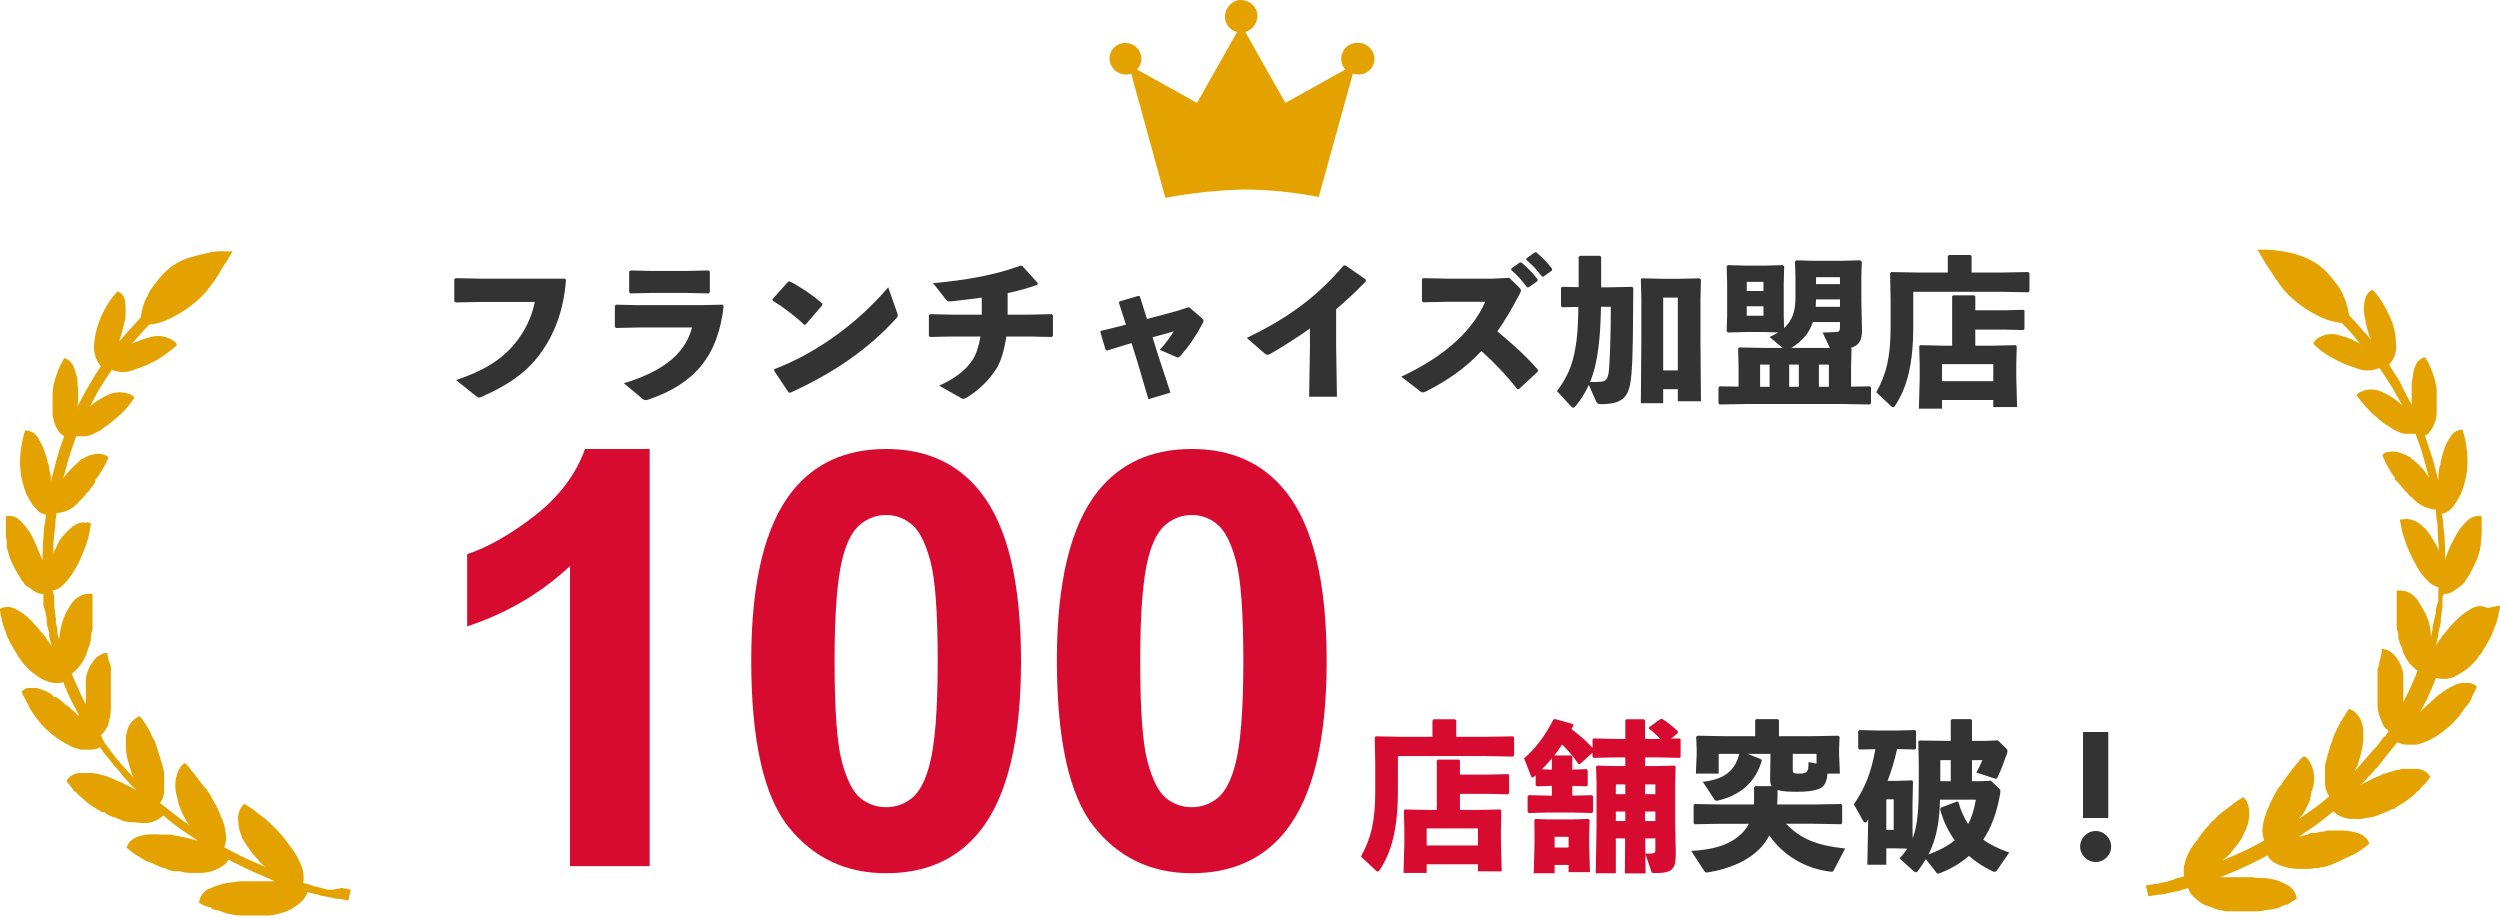 <svg fill="none" height="103" viewBox="0 0 280 103" width="280" xmlns="http://www.w3.org/2000/svg"><path d="m278.601 68.096c-.259-.138-.547-.21-.84-.21s-.582.072-.84.21c-.728.391-1.39.894-1.96 1.493-.431.443-.836.911-1.213 1.4l-.187.187c-.051.05-.083.116-.093.187l-.28.373c-.093.187-.28.373-.373.56l.28-1.12v-.28l.28-1.213v-.373l.187-1.4v-1.12c.093 0 .093-.187.187-.28.293.028.587-.037.84-.187l.84-.56c.187-.093.28-.28.467-.373 0 0 .187-.187.187-.28.05-.101.113-.195.187-.28.176-.235.333-.485.467-.747 0-.093.187-.28.187-.373.023-.14.089-.27.187-.373.093-.28.28-.56.373-.84s.187-.653.28-.933c-.015-.161.018-.324.093-.467v-.467c0-.28.093-.56.093-.933v-1.774-.093c-.261-.056-.531-.051-.79.014-.258.065-.499.188-.703.359-.566.505-1.04 1.105-1.4 1.773-.498.857-.905 1.764-1.213 2.707v-.187c.031-1.216-.032-2.433-.187-3.64-.016-.441-.079-.879-.187-1.307.309-.044.6-.173.84-.373.265-.203.487-.457.653-.747.252-.352.471-.727.653-1.12.479-1.122.733-2.327.747-3.547.004-1.235-.185-2.463-.56-3.64-.265-.003-.525.065-.755.196-.23.131-.42.321-.552.551-.442.617-.759 1.315-.933 2.053-.062.249-.125.498-.187.747-.018.258-.081.511-.187.747 0 .373-.093.653-.093.933v.467c-.187-.747-.373-1.4-.56-2.147-.28-.933-.653-1.96-.933-2.893.241-.076.442-.243.56-.467.21-.246.368-.532.467-.84.18-.346.276-.73.28-1.12v-2.426c.015-.283-.016-.567-.093-.84-.207-1.094-.619-2.139-1.213-3.08-.222.056-.43.16-.607.305-.178.145-.321.328-.42.534-.135.264-.229.548-.28.84-.017.38-.079.756-.187 1.12v2.52c-.467-.84-.933-1.68-1.307-2.52-.373-.653-.84-1.307-1.213-1.96.318-.348.551-.765.68-1.219.13-.453.153-.931.067-1.394-.035-1.078-.323-2.133-.84-3.08-.424-1.001-1.025-1.918-1.773-2.707-.221.103-.413.26-.56.455-.146.195-.243.424-.28.665-.187.672-.187 1.381 0 2.053.118.833.337 1.648.653 2.427-.191-.272-.409-.522-.653-.747-.653-.747-1.213-1.4-1.773-1.96-.118-.772-.338-1.525-.653-2.24-.023-.14-.089-.27-.187-.373 0-.093-.187-.28-.187-.373-.164-.265-.351-.515-.56-.747-.385-.54-.823-1.04-1.307-1.493-.636-.555-1.362-.998-2.147-1.307-.779-.316-1.594-.535-2.427-.653-.617-.104-1.241-.166-1.867-.187h-.933l.653 1.12c.187.28.373.653.653 1.027.28.467.747 1.12 1.12 1.68.385.54.823 1.04 1.307 1.493.998.915 2.132 1.67 3.36 2.24.736.346 1.524.567 2.333.653.637.61 1.229 1.265 1.773 1.96.093.093.187.28.28.373-.692-.428-1.448-.743-2.24-.933-.454-.159-.94-.2-1.414-.118-.474.082-.919.283-1.293.585-.093.093-.187.28-.28.373v.093c.628.639 1.352 1.174 2.147 1.587.827.468 1.704.844 2.613 1.12.411.184.856.28 1.306.28.451 0 .896-.095 1.307-.28l.093.093c.467.653.933 1.4 1.4 2.147l1.12 1.96c-.607-.571-1.3-1.043-2.053-1.4-.407-.243-.868-.379-1.342-.396-.473-.016-.943.088-1.365.303-.093 0-.28.187-.373.28v.093c.54.726 1.133 1.413 1.773 2.053.187.187.373.28.56.467s.373.28.56.467c.164.156.353.282.56.373.187.093.373.28.56.373.239.143.489.268.747.373.232.117.487.181.747.187h1.12v.093c.398 1.039.741 2.098 1.027 3.173.187.56.28 1.12.467 1.68-.498-.844-1.165-1.575-1.96-2.147l-.187-.187-.187-.093c-.093 0-.28-.187-.373-.187-.28-.093-.467-.187-.747-.28-.431-.093-.876-.093-1.307 0-.187 0-.28.187-.467.28v.093c.354.898.824 1.745 1.4 2.52v.187c.187.187.373.28.467.467.187.187.28.373.467.56s.28.373.467.467c.136.231.329.424.56.56.671.755 1.606 1.224 2.613 1.307.011.534.073 1.065.187 1.587 0 1.027.093 2.147.187 3.267.014-.131-.019-.264-.093-.373-.086-.266-.212-.518-.373-.747-.28-.467-.56-.933-.84-1.307-.194-.24-.413-.459-.653-.653-.194-.186-.414-.343-.653-.467-.409-.191-.856-.287-1.307-.28v.093c-.187-.093-.373 0-.467 0v.093c.15.957.4 1.896.747 2.8.391.969.859 1.905 1.4 2.8.164.265.351.515.56.747l.56.56c.286.275.641.468 1.027.56v1.587c-.136.297-.23.611-.28.933v.467c-.046.088-.077.182-.093.28l-.28 1.213v.28l-.187.84c.01-1.085-.281-2.151-.84-3.08-.187-.28-.373-.653-.56-.933 0-.093-.187-.28-.28-.373l-.28-.28c-.367-.317-.824-.513-1.307-.56h-.56v4.013c.017.288.081.572.187.84v.374c-.014.131.019.264.093.373.036.267.131.522.28.747.233 1.067.868 2.003 1.773 2.613-.28.84-.653 1.587-1.027 2.427l-.56 1.12v-3.173c-.11-.64-.366-1.247-.747-1.773-.282-.406-.669-.729-1.12-.933-.187 0-.373-.093-.56-.093v.373c.004.131-.028.26-.093.373-.018.258-.081.511-.187.747v.373c-.093.093-.093.28-.187.373v4.013c.011.65.171 1.289.467 1.867.103.428.372.797.747 1.027v.093c0 .093-.187.28-.28.373v.187h-.187l-.747 1.027c0 .093-.187.187-.28.28l-.653.747-1.215 1.399c-.093.187-.28.28-.373.373l.28-.56c.093-.28.187-.56.28-.933.178-.61.303-1.235.373-1.867v-1.12c-.017-.318-.08-.633-.187-.933-.168-.471-.458-.89-.84-1.213l-.56-.28c-.187.187-.28.467-.467.653 0 .187-.187.28-.28.467 0 .093-.093.187-.187.28-.105.258-.23.508-.373.747l-.187.373c-.023.14-.089.27-.187.373 0 .187-.187.373-.187.56.006.051.001.102-.015.15s-.043.093-.078.13l-.28.84c-.187.56-.28 1.12-.467 1.773v.467 1.587c.027.5.188.984.467 1.4-.768.674-1.579 1.297-2.427 1.867-.28.187-.56.373-.933.653.095-.177.221-.336.373-.467.191-.259.348-.541.467-.84.163-.261.288-.544.373-.84 0-.187.093-.28.093-.467s.093-.28.093-.467c.239-.575.331-1.201.265-1.821-.065-.62-.284-1.213-.638-1.726-.111-.172-.275-.303-.467-.373l-.187.093-.187.187-.187.187c-.007.072-.04.138-.093.187-.209.197-.397.416-.56.653l-.187.187c-.007.072-.04.138-.093.187-.115.106-.21.233-.28.373-.187.28-.373.467-.56.747 0 0-.093.187-.187.187v.187c-.187.093-.28.28-.373.373-.187.28-.28.56-.467.84-.287.51-.537 1.041-.747 1.587-.284.654-.473 1.345-.56 2.053-.03.474.034.95.187 1.4-.28.187-.56.28-.84.467-1.213.653-2.52 1.213-3.827 1.773.187-.187.373-.28.56-.467l.187-.187.093-.093c.102-.173.229-.331.377-.467.187-.28.467-.56.653-.84.191-.259.348-.541.467-.84l.28-.56c.222-.501.349-1.039.373-1.587.052-.545-.045-1.093-.28-1.587-.101-.173-.226-.331-.373-.467-.533.288-1.034.632-1.493 1.027-.28.187-.467.373-.747.56-.271.191-.522.409-.747.653l-.187.187-.187.187c-.093.093-.28.187-.373.373-.187.28-.467.467-.653.747l-.28.373c-.093.093-.187.28-.28.373-.164.265-.351.515-.56.747-.47.613-.818 1.31-1.027 2.053-.173.511-.205 1.059-.093 1.587l-.653.187c-.198.019-.39.083-.56.187l-.933.28c-.288.017-.572.081-.84.187h-.28l-1.027.187.28 1.213 1.027-.187h.28c.317-.026.63-.089.933-.187l.933-.187c.225-.031.445-.094.653-.187l.653-.187c.1.454.367.853.747 1.12.302.3.648.552 1.027.747.467.187 1.027.373 1.493.56.373 0 .653.187 1.12.187h3.36c.409-.024.816-.086 1.213-.187.191.015.384-.017.56-.093.131.014.263-.019.373-.093h.187l.56-.28s.187 0 .187-.093h.28c.32-.251.664-.469 1.027-.653v-.093c-.056-.32-.186-.622-.381-.881-.194-.26-.448-.469-.739-.612-.853-.486-1.818-.743-2.8-.747-.345.015-.69-.016-1.027-.093h-3.64c1.566-.589 3.093-1.274 4.573-2.053.28-.093.467-.28.747-.373.179.366.474.661.84.84.781.401 1.642.624 2.52.653h1.027c.345.015.69-.016 1.027-.093h.28c.101.001.199-.032.28-.093.191.015.384-.017.56-.093.36-.067.707-.193 1.027-.373.359-.116.703-.273 1.027-.467.373-.187.653-.28 1.027-.467.626-.35 1.22-.756 1.773-1.213v-.093c-.373-1.027-1.773-1.493-4.013-1.4h-.467c-.162-.025-.327.008-.467.093-.349.017-.694.08-1.027.187h-.467c-.173.004-.339.07-.467.187-.228.019-.45.082-.653.187h-.28c.467-.28.933-.653 1.4-.933.84-.56 1.587-1.213 2.427-1.867.319.308.702.542 1.121.687.419.145.865.197 1.306.153.406.054.82.022 1.213-.093.348-.025.692-.088 1.027-.187.311-.124.622-.249.933-.373.359-.116.703-.273 1.027-.467h.28c0-.187.187-.187.28-.28.187-.093.28-.187.467-.28.332-.186.645-.405.933-.653.303-.222.584-.472.84-.747.187-.093.28-.28.373-.373s.187-.28.373-.373c.246-.257.465-.538.653-.84v-.093c-.17-.264-.406-.48-.684-.627s-.589-.22-.903-.212h-1.213c-.222-.015-.444.017-.653.093-.258.018-.511.081-.747.187-.319.063-.632.157-.933.28h-.093c-.261.163-.544.288-.84.373-.32.137-.632.293-.933.467-.299.119-.581.276-.84.467l.093-.093.28-.28.373-.373.933-1.027c0-.093.187-.187.28-.28l.653-.84c.093-.093.187-.28.28-.373l.84-1.027s.093-.187.187-.187c0-.093.187-.28.28-.373.308.19.665.287 1.027.28h1.12c.449-.114.887-.27 1.307-.467 1.211-.586 2.29-1.412 3.173-2.427.246-.257.465-.538.653-.84s.407-.583.653-.84c.21-.28.369-.597.467-.933.174-.301.33-.613.467-.933v-.093c-.218-.179-.473-.306-.747-.373h-.933c-.371.024-.727.154-1.027.373-.187 0-.373.187-.56.28-.093 0-.28.187-.373.28h-.187v.093c-.265.164-.515.351-.747.56l-.28.28-.093.093s-.187.093-.187.187c-.271.191-.522.409-.747.653-.093.093-.28.187-.373.373l-.093.093.747-1.4c.373-.84.747-1.587 1.027-2.427.187 0 .467.093.653.093h.373c.191.015.384-.017.56-.093.198-.019.39-.083.56-.187.424-.215.83-.465 1.213-.747.093 0 .187-.187.373-.28l.373-.373c.24-.228.459-.478.653-.747 0 0 0-.187.093-.187l.187-.187c.115-.143.209-.301.282-.469.207-.298.394-.61.56-.933.174-.301.33-.613.467-.933 0-.187.093-.28.187-.467.003-.173.07-.339.187-.467.093-.373.187-.653.28-1.027 0-.28.187-.653.187-1.027v-.093z" fill="#e3a200"/><path d="m37.334 99.642h-.653l-1.4-.373c-.198-.019-.39-.083-.56-.187l-.747-.187c.062-.53.031-1.067-.093-1.587-.247-.728-.593-1.419-1.027-2.053-.187-.28-.373-.467-.56-.747-.093-.093-.187-.28-.28-.373l-.28-.373c-.187-.28-.467-.467-.653-.747l-.373-.373-.187-.187-.187-.187c-.28-.187-.467-.467-.747-.653s-.467-.373-.747-.56c-.46-.395-.96-.739-1.493-1.027-.152.132-.278.29-.373.467-.28.479-.379 1.042-.28 1.587.024.548.151 1.086.373 1.587 0 .187.187.373.28.56.154.301.342.583.56.84.188.302.407.583.653.84.093.093.187.28.373.373 0 .093 0 .187.093.187l.187.187c.163.182.351.34.56.467-1.307-.56-2.613-1.12-3.827-1.773-.28-.187-.56-.28-.84-.467.199-.438.264-.925.187-1.4-.043-.716-.233-1.415-.56-2.053-.192-.554-.443-1.086-.747-1.587-.187-.28-.28-.56-.467-.84 0-.093-.187-.28-.28-.373v-.187c-.187 0-.187-.187-.28-.187-.187-.28-.373-.467-.56-.747-.115-.106-.21-.233-.28-.373l-.187-.187c-.007-.072-.04-.138-.093-.187-.187-.187-.373-.467-.56-.653l-.093-.187-.187-.187-.093-.093-.187-.187c-.177.095-.336.221-.467.373-.332.522-.539 1.114-.604 1.73-.065.616.014 1.238.231 1.817-.015.161.018.324.093.467-.004.131.028.26.093.373.108.317.233.629.373.933.187.28.28.56.467.84.095.177.221.336.373.467l-.84-.56-2.52-1.96c.291-.375.454-.833.467-1.307v-1.492-.56c-.112-.602-.268-1.194-.467-1.773l-.28-.84c.006-.051.001-.102-.015-.15s-.043-.093-.078-.13c-.019-.198-.083-.39-.187-.56-.024-.14-.089-.27-.187-.373l-.187-.373c-.105-.258-.23-.508-.373-.747 0-.093-.093-.187-.187-.28 0-.187-.187-.28-.28-.467-.133-.233-.29-.452-.467-.653-.187 0-.373.187-.56.28-.41.297-.706.725-.84 1.213-.107.3-.17.615-.187.933v1.12c.034.637.16 1.266.373 1.867.093.373.187.653.28.933 0 .187.187.373.28.56l-.373-.373-1.027-1.12-.933-1.12c0-.093-.187-.187-.28-.373l-.747-1.027c-.074-.196-.168-.383-.28-.56-.007-.072-.04-.138-.093-.187.302-.302.555-.648.751-1.027.213-.601.339-1.23.373-1.867v-4.853c-.078-.255-.171-.504-.28-.747.014-.131-.019-.264-.093-.373v-.373c-.192-.015-.384.017-.56.093-.469.173-.865.503-1.12.933-.381.526-.637 1.133-.747 1.773v2.987l-.467-.933-1.12-2.52c.863-.652 1.487-1.57 1.774-2.613.078-.255.171-.504.28-.747-.014-.131.019-.264.093-.373v-.373c.017-.288.081-.572.187-.84v-1.96-1.96-.094h-.56c-.483.047-.94.243-1.307.56-.093 0-.187.187-.28.28-.115.106-.21.233-.28.373-.207.298-.394.61-.56.933-.434.94-.687 1.953-.747 2.987l-.187-.56v-.28c-.017-.349-.08-.694-.187-1.027v-.466l-.187-1.493v-1.027c-.093-.187-.093-.467-.187-.653.379-.058.734-.219 1.027-.467l.56-.56c.187-.28.373-.467.56-.747.577-.874 1.047-1.814 1.4-2.8.39-.922.642-1.897.747-2.893v-.093c-.187 0-.28-.093-.467-.093v.093c-.203-.064-.418-.081-.628-.049-.21.032-.41.113-.585.235-.252.1-.476.261-.653.467-.24.194-.459.413-.653.653-.365.375-.65.82-.84 1.307-.093.28-.28.467-.373.747v.187c-.034-.999.029-2.0.187-2.987.016-.564.079-1.126.187-1.68.49-.022.969-.15 1.404-.376.435-.226.816-.543 1.116-.931l.56-.56c.132-.205.289-.393.467-.56.187-.187.28-.373.467-.56.093-.187.187-.28.28-.467v-.187c.6-.775 1.101-1.622 1.493-2.52v-.093c-.142-.114-.299-.208-.467-.28-.424-.14-.883-.14-1.307 0-.267.036-.522.131-.747.28-.093 0-.28.187-.373.187 0 0-.187 0-.187.093l-.187.187c-.661.551-1.256 1.178-1.773 1.867.093-.467.28-.933.373-1.4.28-1.027.653-2.147 1.027-3.173v-.095h1.027c.258-.018.511-.081.747-.187.258-.105.508-.23.747-.373.207-.091.396-.217.56-.373.187-.093.373-.28.56-.373.187-.187.373-.28.56-.467s.373-.28.56-.467c.688-.595 1.285-1.286 1.773-2.053v-.093c-.106-.115-.233-.21-.373-.28-.428-.193-.895-.284-1.364-.268-.469.016-.929.14-1.343.361-.676.315-1.304.724-1.867 1.213.28-.56.653-1.213.933-1.773.467-.747.933-1.493 1.4-2.147.007-.072.04-.138.093-.187.379.181.793.276 1.213.28.45-.003.895-.098 1.307-.28.909-.277 1.786-.652 2.613-1.12.753-.476 1.471-1.006 2.147-1.587v-.093c0-.187-.187-.28-.28-.373-.384-.281-.829-.47-1.298-.551-.469-.081-.951-.052-1.408.084-.704.192-1.39.442-2.053.747l.187-.187c.653-.747 1.213-1.4 1.773-1.96.781-.074 1.541-.296 2.24-.653 1.228-.57 2.361-1.325 3.36-2.24.484-.453.922-.953 1.307-1.493.416-.53.79-1.092 1.12-1.68.196-.355.414-.699.653-1.027l.653-1.12h-.933c-.628-.035-1.258.028-1.867.187-.82.174-1.63.392-2.427.653-.796.288-1.526.732-2.147 1.307-.484.453-.921.953-1.306 1.493-.187.28-.373.467-.56.747 0 .093-.187.28-.187.373-.024.14-.089.27-.187.373-.357.699-.579 1.459-.653 2.24-.373.467-1.027 1.12-1.773 1.96-.191.272-.409.522-.653.747.261-.797.479-1.607.653-2.427.093-.681.093-1.372 0-2.053-.019-.247-.109-.484-.257-.682-.149-.198-.351-.35-.583-.438-.739.796-1.338 1.711-1.773 2.707-.452.972-.736 2.013-.84 3.08-.063.464-.03.935.099 1.385s.349.868.648 1.228c-.438.632-.843 1.286-1.213 1.96-.467.747-.933 1.587-1.4 2.52.093-.837.093-1.683 0-2.52.029-.383-.035-.767-.187-1.12-.051-.292-.145-.576-.28-.84-.096-.219-.237-.415-.414-.576-.177-.161-.386-.282-.613-.357-.555.961-.964 1.999-1.213 3.08 0 .28-.093.56-.093.84v2.427c.049.383.143.759.28 1.12.119.299.276.581.467.84.163.182.351.34.56.467-.367.946-.678 1.911-.933 2.893-.187.747-.373 1.4-.56 2.147v-.467c-.017-.288-.081-.572-.187-.84v-.187c-.019-.228-.082-.45-.187-.653.014-.131-.019-.264-.093-.373.014-.131-.019-.264-.093-.373-.215-.725-.53-1.417-.935-2.055-.14-.222-.333-.406-.561-.536s-.484-.203-.746-.211h-.093c-.368 1.178-.557 2.405-.56 3.64.014 1.22.268 2.425.747 3.547.182.393.401.768.653 1.12.194.269.413.519.653.747.24.2.531.329.84.373-.016.441-.078.879-.186 1.307-.093 1.213-.187 2.427-.187 3.64v.187c-.373-.933-.747-1.867-1.213-2.8-.384-.652-.855-1.248-1.4-1.773-.201-.177-.441-.303-.701-.368s-.531-.067-.792-.005v1.867c-.015.314.016.628.093.933v.467c-.015.161.018.324.093.467.063.319.157.632.28.933.085.296.21.579.373.84.023.14.089.27.187.373 0 .093.187.28.187.373.187.28.28.467.467.747 0 .093.093.187.187.28 0 0 .187.187.187.28.11.172.275.303.467.373l.84.56c.253.15.547.215.84.187v1.307c.168.486.293.985.373 1.493v.56c.093.373.187.653.28 1.027v.373l.28 1.12c-.093-.187-.28-.373-.373-.56-.093-.093-.187-.28-.28-.373-.007-.072-.04-.138-.093-.187l-.187-.187c-.377-.489-.782-.957-1.213-1.4-.545-.627-1.213-1.135-1.962-1.494-.258-.138-.547-.21-.84-.21-.293 0-.582.072-.84.21v.093c.017.349.08.694.187 1.027.049.353.144.698.28 1.027 0 .187.093.28.187.467.019.198.083.39.187.56.137.32.293.632.467.933.187.28.373.653.56.933.093.187.187.28.28.467l.187.187c.007.072.04.139.093.187.194.269.413.519.653.747l.373.373c.093.093.28.187.373.28.369.302.777.554 1.213.747.187 0 .373.187.56.187.157.022.313.053.467.093h.373c.222.015.444-.017.653-.093.286.801.629 1.581 1.027 2.332l.747 1.4h-.094c-.093-.093-.28-.187-.373-.373-.271-.191-.522-.409-.747-.653-.101-.05-.195-.113-.28-.187h-.093c-.093-.187-.187-.28-.28-.28-.207-.237-.462-.428-.747-.56h-.186l-.373-.373-.56-.28c-.332-.151-.676-.275-1.027-.373h-.934c-.28 0-.467.187-.747.373v.093c.137.32.293.632.467.933.174.301.33.613.467.933l.56.84c.187.28.467.56.653.84.908.988 1.982 1.81 3.173 2.427.414.211.853.368 1.307.467h1.12c.362.007.719-.09 1.027-.28 0 .093.187.28.28.373 0 0 0 .187.093.187l.84 1.027c0 .093.187.187.28.373l.747.84s.187.187.187.28l.933 1.027c.093.187.28.28.373.373l.28.28.093.093c-.28-.187-.56-.28-.84-.467-.32-.137-.632-.293-.933-.467-.296-.085-.579-.21-.84-.373h-.093c-.294-.164-.607-.289-.933-.373-.28 0-.56-.187-.747-.187-.28 0-.467-.093-.653-.093h-1.214c-.314-.008-.625.065-.903.212-.278.147-.513.363-.684.627v.093c.187.28.467.56.653.84.073.167.206.3.373.373l.373.373c.28.28.56.467.84.747.288.248.601.467.933.653.187.093.28.187.467.28.101.05.195.113.28.187h.28c.299.257.649.448 1.027.56.173.004.339.07.467.187.173.004.339.07.467.187.333.107.678.17 1.027.187.467 0 .84.093 1.213.093.441.045.887-.007 1.306-.153.419-.145.802-.38 1.121-.687.768.674 1.579 1.297 2.427 1.867.467.28.933.653 1.4.933-.131.004-.26-.028-.373-.093-.228-.018-.45-.082-.653-.187-.162.025-.327-.008-.467-.093h-.187c-.051.006-.102.001-.15-.015-.049-.016-.093-.043-.13-.078-.348-.025-.693-.088-1.027-.187h-.933c-2.24-.187-3.64.28-4.013 1.4v.093c.553.457 1.147.863 1.773 1.213.314.211.661.369 1.027.467.373.187.653.28 1.027.467.356.083.701.208 1.027.373.187 0 .373.093.56.093h.56c.335.099.679.162 1.027.187h1.027c.885.028 1.76-.198 2.52-.653.365-.179.661-.474.84-.84.28.093.467.28.747.373 1.4.747 2.987 1.4 4.48 2.053h-3.549c-.345-.015-.691.016-1.027.093-.972.072-1.921.326-2.8.747-.302.128-.565.333-.762.595-.197.263-.32.572-.358.898v.093c.324.194.668.351 1.027.467h.28c0 .187.093.187.187.187.17.104.362.168.56.187h.187c.093.093.28.093.373.187.198.02.39.084.56.187.373 0 .84.187 1.213.187h3.36c.38-.017.756-.079 1.12-.187.943-.199 1.814-.651 2.52-1.307.352-.294.611-.682.747-1.12l.747.187c.228.019.45.082.653.187l.933.187c.373 0 .653.187.933.187h.28l1.027.187.28-1.213-1.027-.187z" fill="#e3a200"/><path d="m151.986 4.801c-.345.002-.682.104-.97.294-.289.19-.516.459-.654.775s-.182.666-.126 1.006c.057.34.21.657.443.912l-6.72 3.733-4.48-7.933c.459-.142.849-.452 1.091-.868.242-.416.319-.907.216-1.376-.144-.457-.453-.844-.868-1.085-.414-.241-.904-.317-1.372-.215-.458.142-.847.451-1.089.866-.242.415-.32.905-.218 1.374.084.313.249.599.478.829.23.229.516.394.829.478l-4.48 7.933-6.72-3.733c.161-.171.286-.372.368-.592.082-.22.12-.453.111-.688-.008-.234-.063-.465-.162-.678-.098-.213-.237-.404-.41-.563-.34-.289-.767-.453-1.213-.467-.233-0-.463.045-.678.134-.216.089-.411.219-.576.384-.165.164-.295.36-.385.575-.089.215-.135.445-.135.678.011.286.088.566.226.817.138.251.332.467.568.63.235.163.505.269.789.309.283.041.572.014.844-.076l3.827 13.907c2.864-.541 5.767-.853 8.68-.933 2.852.002 5.696.283 8.493.84l3.827-13.813c.187 0 .373.093.653.093.233 0.0.464-.046.679-.135.215-.089.41-.22.575-.384.165-.165.295-.36.384-.575s.135-.446.135-.679c-.016-.465-.207-.907-.537-1.236-.329-.329-.771-.521-1.236-.537h-.187z" fill="#e3a200"/><g fill="#333"><path d="m223.249 44.797h-5.742v.972h-2.592l.09-3.312v-1.62l-.054-2.052.126-.126 2.592.054h.972v-5.526l.09-.108h2.394l.108.108v1.566h3.204l2.196-.054.108.09v2.052l-.126.126-2.178-.054h-3.204v1.8h1.944l2.574-.054.126.126-.054 2.052v1.35l.09 3.402h-2.664zm0-2.106v-1.908h-5.742v1.908zm-5.094-12.168v-1.836l.126-.126h2.412l.126.126v1.836h3.366l2.988-.054.126.126v2.016l-.126.126-2.988-.054h-9.9v3.888c0 4.14-.666 6.804-2.052 8.892-.072.108-.126.144-.198.144s-.144-.036-.216-.108l-1.674-1.566c1.134-2.07 1.602-3.906 1.602-7.326v-3.078l-.054-2.934.126-.126 2.988.054z"/><path d="m199.651 38.966-1.458-1.224c.36-.162.684-.324.972-.504l-1.566-.054h-2.016l-2.052.054-.144-.144.054-1.854v-3.546l-.054-1.872.144-.126 2.088.054h1.998l2.07-.054.144.126-.054 1.872v3.546l.036 1.512c.936-.846 1.278-1.944 1.278-3.402v-2.448l-.054-1.62.162-.126 1.908.054h3.096l2.142-.054.18.162-.054 1.584v2.808l.072 3.276c.018 1.17-.378 1.728-1.26 1.98l.09.09-.054 2.016v2.232l2.106-.036.126.126v1.782l-.126.126-3.078-.054h-10.674l-3.078.054-.126-.126v-1.782l.126-.126 2.124.036v-2.322l-.054-1.962.126-.108 2.682.054zm3.744-7.146h2.682v-.774h-2.682zm2.682 1.71h-2.682c-.018.27-.018.558-.036.828h2.718zm0 2.538h-3.042c-.18.558-.432 1.062-.792 1.512-.45.558-1.008.99-1.602 1.386h4.302l-.81-1.728c.432 0 1.062-.018 1.53-.054.288-.018.414-.09.414-.54zm-10.44-1.764v1.062h1.872v-1.062zm0-1.71h1.872v-1.026h-1.872zm5.832 8.244h-1.08v2.484h1.08zm2.25 0v2.484h1.116v-2.484zm-6.588 2.484h1.062v-2.484h-1.062z"/><path d="m186.277 43.592v1.566h-2.502l.054-6.948v-4.788l-.054-2.142.108-.108 2.448.054h1.674l2.358-.054.144.144-.054 2.196v4.572l.054 6.858h-2.592v-1.35zm0-2.106h1.638v-8.154h-1.638zm-9.504-7.11-1.818.036-.126-.126v-2.034l.126-.126 1.854.036v-3.384l.126-.126h2.268l.126.126v3.402h.846l2.628-.054.126.126c-.036 3.996-.018 7.524-.216 9.738-.216 2.34-.756 3.276-3.438 3.276-.306 0-.414-.108-.522-.342l-.81-1.818c-.396.9-.882 1.656-1.476 2.376-.09.126-.18.18-.27.18-.054 0-.126-.036-.198-.108l-1.62-1.746c1.422-1.908 1.89-3.384 2.196-5.706.126-.918.18-2.214.198-3.726zm3.636-.018h-1.098c-.036 1.782-.108 3.186-.288 4.59-.198 1.566-.504 2.79-.936 3.834.432.018.828.018 1.278-.036.522-.072.774-.27.864-1.602.126-1.854.18-4.446.18-6.786z"/><path d="m169.249 30.236.018-.162.936-.666.18-.018c.666.558 1.296 1.188 1.836 1.908l-.018.18-.99.702h-.18c-.558-.738-1.062-1.332-1.782-1.944zm1.692-1.134.018-.162.918-.666.18-.018c.666.558 1.242 1.134 1.782 1.854l-.018.18-.936.684h-.18c-.558-.738-1.044-1.26-1.764-1.872zm-.828 14.49-.198-.018c-1.188-1.566-2.646-3.042-3.996-4.266-1.818 1.962-3.798 3.294-6.174 4.518-.18.09-.306.126-.396.126-.108 0-.18-.054-.288-.126l-2.124-1.638c4.14-1.926 7.758-4.644 9.414-8.388h-4.284l-2.682.054-.126-.144v-2.448l.162-.108 2.7.054h5.094l1.836-.09 1.098 1.08c.126.126.198.216.198.324s-.054.234-.162.432c-.828 1.602-1.656 2.97-2.484 4.158 1.71 1.422 3.06 2.61 4.554 4.302l-.018.198z"/><path d="m146.713 38.839v-2.052c-1.368.972-2.79 1.89-4.374 2.808-.36.198-.45.198-.774-.072l-1.926-1.674c4.23-2.052 7.578-4.284 10.854-8.118h.216l2.25 1.566.018.216c-1.152 1.188-2.268 2.214-3.33 3.114v4.158l.09 5.652h-3.114z"/><path d="m126.733 38.426-.666.198-2.052.63-.18-.054-.594-1.998.054-.144 2.196-.54.612-.162-.792-2.466.09-.144 2.124-.612.144.072.792 2.52 3.294-.882 1.404-.45 1.458 1.242c.126.108.18.18.18.288 0 .072-.036.162-.09.27-.81 1.512-1.458 2.466-2.502 3.672-.198.198-.27.198-.486.108l-1.818-.792c.612-.684 1.116-1.35 1.566-2.07l-2.376.666.504 1.638 1.494 4.554-2.466.738-1.296-4.392z"/><path d="m112.855 35.24h2.556l2.358-.054.162.108v2.304l-.126.144-2.43-.054h-2.664c-.252 1.674-.666 2.916-1.134 3.636-.9 1.386-2.034 2.43-3.312 3.204-.162.09-.27.144-.36.144-.108 0-.198-.054-.324-.126l-2.394-1.35c1.872-.864 2.97-1.728 3.762-2.916.378-.594.684-1.494.864-2.592h-3.258l-2.394.054-.126-.144v-2.304l.162-.108 2.394.054h3.366v-1.908c-1.116.162-2.25.288-3.384.414-.414.036-.45.018-.612-.18l-1.458-1.854c3.834-.342 7.038-.936 9.792-1.962l.198.036 1.728 1.908-.036.198c-1.026.378-2.16.684-3.33.936z"/><path d="m86.539 33.674-.018-.162 1.746-1.962.18-.036c1.08.54 2.52 1.494 3.654 2.484v.18l-1.872 2.178-.162.018c-1.08-1.044-2.286-1.926-3.528-2.7zm12.942-1.494.99 2.826c.054.144.072.252.072.342 0 .126-.054.198-.18.324-3.204 3.528-7.11 6.156-11.862 8.316l-.18-.036-1.62-2.43.036-.18c4.464-1.71 9.072-4.878 12.744-9.162z"/><path d="m68.989 36.734-.126-.144v-2.358l.162-.108 2.466.054h6.912l2.52-.054.126.144c-.63 5.706-3.348 8.73-8.352 10.458-.162.054-.288.09-.378.09-.144 0-.252-.054-.414-.198l-2.034-1.692c4.14-1.26 6.84-3.15 7.632-6.246h-6.03zm10.386-3.87-2.43-.054h-4.158l-2.196.054-.126-.144v-2.322l.162-.108 2.178.054h4.068l2.484-.054.144.126v2.304z"/><path d="m50.881 31.28.144-.126 2.736.054h9.486l.144.126c-.234 3.276-1.242 6.228-3.204 8.694-1.422 1.818-3.456 3.186-6.192 4.392-.162.072-.252.108-.342.108-.108 0-.198-.054-.378-.198l-2.196-1.764c3.078-1.026 5.076-2.268 6.552-4.05 1.152-1.404 1.908-2.934 2.268-4.698h-6.102l-2.754.054-.162-.108z"/></g><path d="m133.479 50.287c4.507 0 8.03 1.608 10.569 4.824 3.025 3.809 4.538 10.124 4.538 18.948 0 8.802-1.523 15.129-4.57 18.98-2.518 3.174-6.03 4.761-10.537 4.761-4.528 0-8.178-1.735-10.95-5.205-2.772-3.491-4.158-9.701-4.158-18.63 0-8.76 1.524-15.065 4.571-18.916 2.518-3.174 6.03-4.761 10.537-4.761zm0 7.395c-1.079 0-2.042.349-2.888 1.047-.847.677-1.503 1.904-1.968 3.682-.614 2.306-.921 6.189-.921 11.648s.275 9.215.826 11.267c.55 2.031 1.237 3.385 2.063 4.062.846.677 1.809 1.016 2.888 1.016s2.042-.339 2.888-1.016c.846-.698 1.502-1.936 1.968-3.713.613-2.285.92-6.157.92-11.616s-.275-9.204-.825-11.235c-.55-2.052-1.248-3.417-2.095-4.094-.825-.698-1.777-1.047-2.856-1.047z" fill="#d70a30"/><path d="m99.247 50.287c4.507 0 8.03 1.608 10.569 4.824 3.026 3.809 4.538 10.124 4.538 18.948 0 8.802-1.523 15.129-4.57 18.98-2.518 3.174-6.03 4.761-10.537 4.761-4.528 0-8.178-1.735-10.95-5.205-2.772-3.491-4.158-9.701-4.158-18.63 0-8.76 1.524-15.065 4.57-18.916 2.518-3.174 6.03-4.761 10.537-4.761zm0 7.395c-1.079 0-2.042.349-2.888 1.047-.846.677-1.502 1.904-1.968 3.682-.614 2.306-.92 6.189-.92 11.648s.275 9.215.825 11.267c.55 2.031 1.238 3.385 2.063 4.062.846.677 1.809 1.016 2.888 1.016 1.079 0 2.042-.339 2.888-1.016.847-.698 1.503-1.936 1.968-3.713.614-2.285.92-6.157.92-11.616s-.275-9.204-.825-11.235c-.55-2.052-1.248-3.417-2.094-4.094-.826-.698-1.778-1.047-2.857-1.047z" fill="#d70a30"/><path d="m72.76 97.006h-8.918v-33.611c-3.259 3.047-7.099 5.3-11.521 6.76v-8.093c2.327-.762 4.856-2.2 7.585-4.316 2.729-2.137 4.602-4.623 5.618-7.458h7.236z" fill="#d70a30"/><path d="m236.125 81.983v9.63h-2.826v-9.63zm-1.404 11.088c.936 0 1.728.792 1.728 1.746s-.792 1.728-1.728 1.728c-.954 0-1.746-.774-1.746-1.728s.792-1.746 1.746-1.746z" fill="#333"/><path d="m211.411 87.456h.972l1.746-.054.126.126-.054 2.52v2.682l.018 1.17c.612-1.62.684-3.618.684-6.48v-1.944l-.054-2.412.126-.126 2.826.036h.684v-2.304l.126-.126h2.124l.126.126v2.304h1.566l1.332-.054.954.918c.09.09.126.18.126.288 0 .072-.018.162-.054.27-.342.972-.738 2.034-1.08 2.7-.054.09-.09.126-.18.126-.054 0-.144-.036-.27-.072l-1.908-.63c.288-.486.522-1.008.684-1.386h-1.17v2.358h1.044l1.08-.054.954.918c.09.09.108.162.108.27 0 .09-.018.18-.036.306-.36 2.106-1.008 3.78-1.89 5.112.792.576 1.764 1.044 2.916 1.44l-1.404 2.034c-.054.072-.144.126-.252.126-.054 0-.126-.018-.198-.054-.99-.468-1.872-1.044-2.664-1.728-.936.828-2.016 1.44-3.222 1.926-.108.036-.18.054-.234.054-.09 0-.144-.036-.216-.144l-1.152-1.476c-.27.45-.558.882-.918 1.35-.054.072-.126.126-.198.126s-.144-.054-.27-.144l-1.566-1.422c.342-.342.63-.702.864-1.08l-1.206-.036h-1.134v1.836h-2.124l.09-4.95v-.126l-.09.144c-.09.144-.18.198-.252.198-.09 0-.144-.054-.198-.144l-1.062-1.89c1.26-1.836 1.944-3.564 2.412-6.174l-1.8.036-.126-.144v-1.926l.144-.108 2.142.054h1.89l2.178-.054.126.126v1.926l-.126.126-1.998-.054c-.27 1.224-.612 2.412-1.062 3.564zm9.882 2.106h-4.014c-.036 2.106-.306 4.248-1.296 6.138 1.062-.378 2.07-.882 2.952-1.584-.756-1.044-1.314-2.214-1.638-3.492l.072-.162 1.782-.684.18.018c.27.99.648 1.8 1.098 2.502.414-.756.684-1.656.864-2.736zm-3.978-2.07h1.17v-2.358h-1.17zm-6.048 5.454h.828v-3.42h-.828z" fill="#333"/><path d="m206.659 95.034-1.314 2.502c-.072.126-.198.108-.45.072-2.7-.342-5.202-1.8-6.732-4.05-.252.504-.558.936-.918 1.332-1.35 1.476-3.492 2.412-5.922 2.808-.198.036-.306.054-.432-.126l-1.476-2.268c2.196-.126 3.924-.54 5.238-1.584.522-.414.918-.882 1.224-1.458h-3.078l-2.988.054-.126-.126v-2.016l.126-.126 2.988.054h3.636c.018-.216.018-.45.018-.702v-1.224l.126-.126h1.836c-.144-.216-.162-.504-.162-.864l.036-2.286v-.468h-2.556l1.512.612.072.162c-.72 2.448-2.43 3.87-4.932 4.464-.198.054-.306-.018-.396-.162l-1.278-1.944c2.412-.288 3.6-1.206 4.086-3.132h-2.304v2.214h-2.556l.09-2.196v-.486l-.054-1.44.126-.126 2.988.054h3.492v-1.782l.126-.126h2.412l.126.126v1.782h3.672l2.988-.054.126.126-.054 1.44v.486l.09 2.196h-1.386c-.054.648-.18 1.044-.432 1.35s-.936.684-2.97.684c-1.044 0-1.746-.054-2.196-.198v.522c0 .378-.018.756-.036 1.098h4.158l2.988-.054.126.126v2.016l-.126.126-2.988-.054h-3.168c1.638 1.71 3.51 2.448 6.624 2.772zm-5.868-10.602v1.782c0 .324.054.432.612.432 1.062 0 1.152-.198 1.152-1.296l.9.18v-1.098z" fill="#333"/><path d="m182.017 93.9h-1.044v3.906h-2.25l.09-5.22v-4.914l-.054-1.8.126-.126 1.944.054h1.206v-.972h-1.188l-2.358.054-.126-.108v-.468l-1.422 1.278-.18-.036c-.486-.756-1.152-1.53-1.8-2.16-.288.414-.576.828-.882 1.224h1.908l.108.108v1.476l1.602-.054.126.126v1.674l-.126.126-1.602-.054v1.098l2.196-.054.126.126v1.746l-.126.126-2.358-.054h-2.43l-2.286.054-.126-.126v-1.746l.126-.126 2.286.054h.306v-1.098l-1.692.054-.126-.126v-1.116c-.054.054-.126.108-.18.162-.072.054-.126.09-.18.09-.072 0-.126-.072-.162-.162l-.774-1.98c1.314-1.116 2.43-2.646 3.276-4.338l.18-.072 1.98.558.09.162-.216.414c.504.378 1.008.792 1.494 1.224.306.288.576.576.864.882v-.954l.108-.108 2.376.054h1.188v-2.088l.108-.108h1.98l.126.126v2.07h1.692c-.342-.378-.774-.792-1.278-1.152l.036-.162 1.314-.936.198.036c.738.504 1.26.918 1.71 1.368v.18l-.738.63.936-.018.108.09v1.998l-.108.09-2.376-.054h-1.494v.972h1.332l1.962-.054.126.126-.054 1.8v4.392l.072 3.456c0 1.836-.342 2.268-2.358 2.268-.288 0-.342-.036-.396-.216l-.648-1.926.018 2.178h-2.322zm2.25 0 .018 1.71c.432 0 .63 0 .828-.036.234-.036.288-.126.288-.396v-1.278zm-.018-1.944h1.152v-1.062h-1.152zm-2.214 0v-1.062h-1.062v1.062zm2.214-3.006h1.152v-1.098h-1.152zm-2.214 0v-1.098h-1.062v1.098zm-8.226-2.754v-1.26c-.342.432-.738.828-1.116 1.224zm1.872 10.674h-1.566v.936h-2.34l.09-3.33v-1.044l-.018-1.584.108-.126 1.602.054h2.484l1.872-.054.126.126-.054 1.584v1.134l.09 3.114h-2.394zm0-1.944v-1.206h-1.566v1.206z" fill="#d70a30"/><path d="m165.529 96.797h-5.742v.972h-2.592l.09-3.312v-1.62l-.054-2.052.126-.126 2.592.054h.972v-5.526l.09-.108h2.394l.108.108v1.566h3.204l2.196-.054.108.09v2.052l-.126.126-2.178-.054h-3.204v1.8h1.944l2.574-.054.126.126-.054 2.052v1.35l.09 3.402h-2.664zm0-2.106v-1.908h-5.742v1.908zm-5.094-12.168v-1.836l.126-.126h2.412l.126.126v1.836h3.366l2.988-.054.126.126v2.016l-.126.126-2.988-.054h-9.9v3.888c0 4.14-.666 6.804-2.052 8.892-.072.108-.126.144-.198.144s-.144-.036-.216-.108l-1.674-1.566c1.134-2.07 1.602-3.906 1.602-7.326v-3.078l-.054-2.934.126-.126 2.988.054z" fill="#d70a30"/></svg>